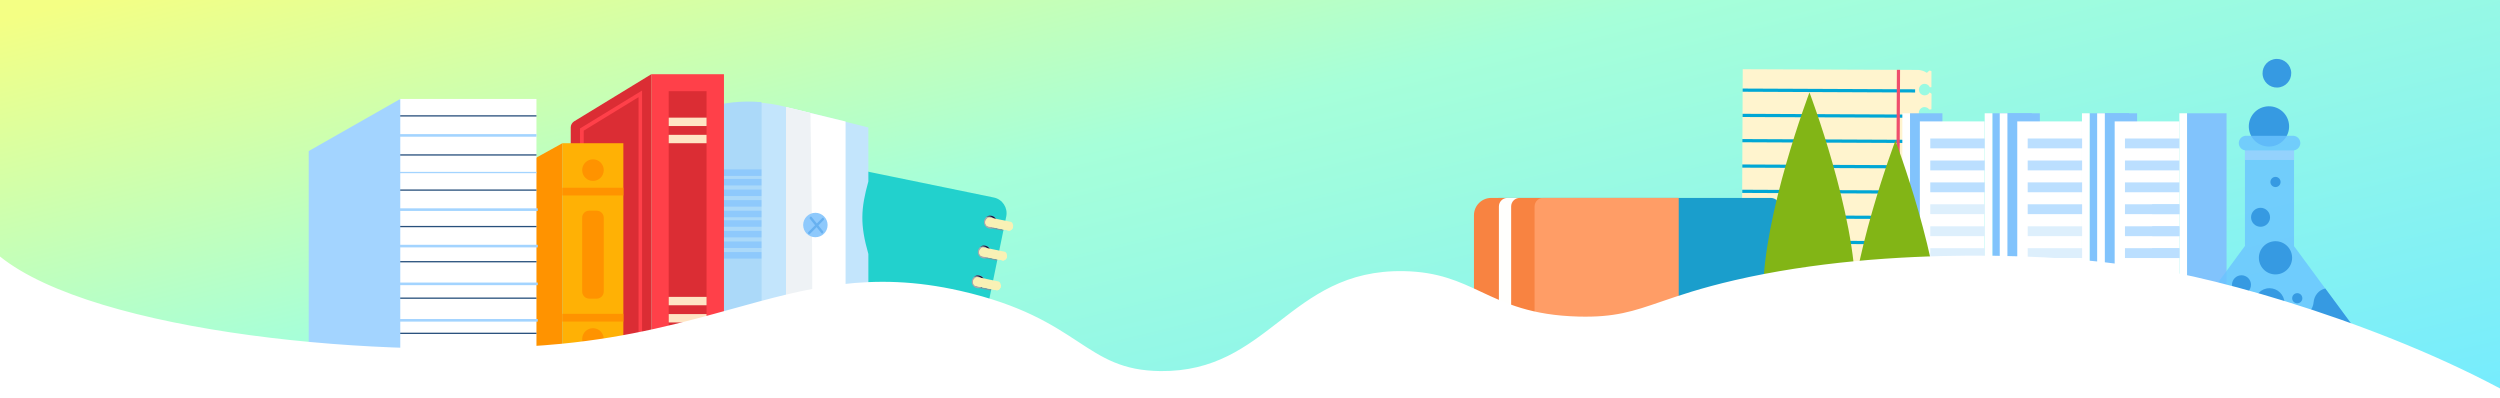 <svg width="1920" height="306" viewBox="0 0 1920 306" fill="none" xmlns="http://www.w3.org/2000/svg">
<rect x="0" y="0" width="1920" height="306" fill="#333333" stroke="none"/>
<g clip-path="url(#clip0)">
<path d="M1920.28 0V306H0V0H1920.28Z" fill="url(#paint0_linear)"/>
<path d="M594.231 310.616C592.944 317.174 597.157 323.615 603.711 325.02L722.735 349.495C729.289 350.783 735.725 346.567 737.13 340.009L772.825 166.11C774.113 159.552 769.899 153.111 763.346 151.706L644.205 127.231C637.651 125.943 631.214 130.159 629.81 136.717L594.231 310.616Z" fill="#22D1CD"/>
<path opacity="0.4" d="M644.205 127.231L659.068 130.276C658.015 137.185 655.44 144.094 653.568 150.652C646.897 173.956 640.928 197.845 638.236 222.086C635.778 243.282 636.364 265.648 646.194 284.971C658.249 308.86 682.826 323.966 706.701 333.92C715.479 337.55 725.309 342.469 735.14 344.459C732.449 348.324 727.65 350.432 722.735 349.378L603.711 324.903C597.157 323.615 592.944 317.057 594.231 310.499L629.81 136.717C631.214 130.159 637.651 125.943 644.205 127.231Z" fill="#34F1ED"/>
<path opacity="0.4" d="M624.66 302.887C641.63 327.011 732.683 347.036 731.395 347.855C728.82 349.378 725.778 349.963 722.735 349.378L603.711 324.903C597.157 323.615 592.944 317.057 594.231 310.499L629.81 136.717C630.512 132.97 632.97 130.042 636.012 128.403C638.002 127.466 606.052 276.422 624.66 302.887Z" fill="#A3FFEF"/>
<path opacity="0.4" d="M760.437 174.031L760.202 175.178L770.404 177.275L770.64 176.128L760.437 174.031Z" fill="#EF4E6C"/>
<path opacity="0.4" d="M755.758 196.93L755.523 198.077L765.727 200.174L765.962 199.027L755.758 196.93Z" fill="#EF4E6C"/>
<path opacity="0.4" d="M751.032 219.969L750.797 221.116L761 223.212L761.235 222.065L751.032 219.969Z" fill="#EF4E6C"/>
<path opacity="0.4" d="M746.342 242.887L746.107 244.034L756.311 246.131L756.546 244.984L746.342 242.887Z" fill="#EF4E6C"/>
<path opacity="0.4" d="M741.638 265.809L741.403 266.956L751.607 269.052L751.842 267.905L741.638 265.809Z" fill="#EF4E6C"/>
<path opacity="0.4" d="M736.948 288.727L736.713 289.874L746.916 291.971L747.152 290.824L736.948 288.727Z" fill="#EF4E6C"/>
<path d="M755.738 169.623C755.153 172.316 756.909 174.893 759.6 175.478C762.292 176.064 764.867 174.307 765.452 171.614C766.037 168.92 764.282 166.344 761.59 165.758C758.898 165.173 756.324 166.929 755.738 169.623Z" fill="#A6A8AB"/>
<path d="M764.399 172.199C764.984 169.506 763.229 166.93 760.537 166.344C759.483 166.11 758.43 166.227 757.494 166.695C758.547 165.759 760.069 165.407 761.59 165.759C764.282 166.344 765.92 168.92 765.452 171.614C765.101 173.253 764.048 174.541 762.643 175.127C763.463 174.424 764.048 173.487 764.399 172.199Z" fill="#16123E"/>
<path d="M751.057 192.575C750.472 195.269 752.227 197.845 754.919 198.43C757.611 199.016 760.186 197.259 760.771 194.566C761.356 191.873 759.6 189.296 756.909 188.711C754.217 188.125 751.642 189.882 751.057 192.575Z" fill="#A6A8AB"/>
<path d="M759.6 195.152C760.186 192.458 758.43 189.882 755.738 189.297C754.685 189.062 753.632 189.179 752.695 189.648C753.749 188.711 755.27 188.36 756.792 188.711C759.483 189.297 761.122 191.873 760.654 194.566C760.303 196.206 759.249 197.494 757.845 198.079C758.781 197.377 759.366 196.323 759.6 195.152Z" fill="#16123E"/>
<path d="M746.376 215.411C745.79 218.104 747.546 220.68 750.238 221.266C752.93 221.852 755.504 220.095 756.089 217.402C756.675 214.708 754.919 212.132 752.227 211.546C749.536 211.078 746.961 212.717 746.376 215.411Z" fill="#A6A8AB"/>
<path d="M754.919 218.104C755.504 215.411 753.749 212.834 751.057 212.249C750.004 212.015 748.95 212.132 748.014 212.6C749.067 211.663 750.589 211.312 752.11 211.663C754.802 212.249 756.441 214.825 755.972 217.519C755.621 219.158 754.568 220.446 753.164 221.032C754.1 220.212 754.685 219.275 754.919 218.104Z" fill="#16123E"/>
<path d="M741.694 238.363C741.109 241.056 742.865 243.633 745.556 244.218C748.248 244.804 750.823 243.047 751.408 240.354C751.993 237.66 750.238 235.084 747.546 234.498C744.854 233.913 742.162 235.669 741.694 238.363Z" fill="#A6A8AB"/>
<path d="M750.238 240.939C750.823 238.246 749.067 235.67 746.376 235.084C745.322 234.85 744.269 234.967 743.333 235.435C744.386 234.499 745.908 234.147 747.429 234.499C750.121 235.084 751.759 237.66 751.291 240.354C750.94 241.993 749.887 243.281 748.482 243.867C749.301 243.164 750.004 242.11 750.238 240.939Z" fill="#16123E"/>
<path d="M737.013 261.198C736.428 263.892 738.183 266.468 740.875 267.054C743.567 267.639 746.142 265.883 746.727 263.189C747.312 260.496 745.556 257.92 742.865 257.334C740.056 256.866 737.481 258.622 737.013 261.198Z" fill="#A6A8AB"/>
<path d="M745.556 263.892C746.142 261.198 744.386 258.622 741.694 258.037C740.641 257.802 739.588 257.919 738.651 258.388C739.705 257.451 741.226 257.1 742.748 257.451C745.439 258.037 747.078 260.613 746.61 263.306C746.259 264.946 745.205 266.234 743.801 266.819C744.62 266.117 745.322 265.063 745.556 263.892Z" fill="#16123E"/>
<path d="M732.214 284.151C731.629 286.844 733.385 289.42 736.077 290.006C738.768 290.592 741.343 288.835 741.928 286.142C742.513 283.448 740.758 280.872 738.066 280.286C735.374 279.818 732.8 281.457 732.214 284.151Z" fill="#A6A8AB"/>
<path d="M740.875 286.844C741.46 284.151 739.705 281.574 737.013 280.989C735.96 280.755 734.906 280.872 733.97 281.34C735.023 280.403 736.545 280.052 738.066 280.403C740.758 280.989 742.396 283.565 741.928 286.259C741.577 287.898 740.524 289.186 739.119 289.772C739.939 288.952 740.641 288.015 740.875 286.844Z" fill="#16123E"/>
<path d="M752.226 192.81C751.875 194.683 752.695 196.44 754.099 196.674L770.016 199.953C771.42 200.304 772.941 199.016 773.293 197.143C773.644 195.269 772.824 193.512 771.42 193.278L755.503 189.999C753.982 189.648 752.578 190.936 752.226 192.81Z" fill="#F9F1B5"/>
<path d="M754.802 193.278L770.719 196.557C771.655 196.791 772.708 196.206 773.293 195.386C773.41 195.972 773.41 196.557 773.293 197.143C772.942 199.016 771.421 200.187 770.016 199.953L754.1 196.674C752.695 196.323 751.759 194.684 752.227 192.81C752.344 192.224 752.578 191.639 752.929 191.17C753.164 192.224 753.866 193.044 754.802 193.278Z" fill="#F9F1B5"/>
<path d="M754.451 195.152L770.368 198.431C771.655 198.665 772.825 197.845 773.41 196.323C773.41 196.557 773.41 196.791 773.293 197.143C772.942 199.016 771.421 200.187 770.016 199.953L754.1 196.674C752.695 196.323 751.759 194.683 752.227 192.81C752.227 192.576 752.344 192.341 752.461 192.107C752.344 193.512 753.164 194.918 754.451 195.152Z" fill="#F9F1B5"/>
<path d="M747.429 215.645C747.078 217.519 747.897 219.275 749.301 219.509L765.218 222.788C766.622 223.14 768.144 221.851 768.495 219.978C768.846 218.104 768.027 216.348 766.622 216.113L750.823 212.834C749.301 212.6 747.897 213.771 747.429 215.645Z" fill="#F9F1B5"/>
<path d="M750.121 216.23L766.037 219.509C766.974 219.743 768.027 219.158 768.612 218.338C768.729 218.924 768.729 219.509 768.612 220.095C768.261 221.968 766.74 223.139 765.335 222.905L749.418 219.509C748.014 219.158 747.078 217.518 747.546 215.645C747.663 215.059 747.897 214.474 748.248 214.005C748.482 215.176 749.184 215.996 750.121 216.23Z" fill="#F9F1B5"/>
<path d="M749.77 217.987L765.686 221.266C766.974 221.5 768.144 220.68 768.729 219.158C768.729 219.392 768.729 219.626 768.612 219.978C768.261 221.851 766.74 223.022 765.335 222.788L749.418 219.509C748.014 219.158 747.078 217.518 747.546 215.645C747.546 215.411 747.663 215.176 747.78 214.942C747.663 216.464 748.482 217.753 749.77 217.987Z" fill="#F9F1B5"/>
<path d="M742.747 238.597C742.396 240.471 743.215 242.228 744.619 242.462L760.536 245.741C761.94 246.092 763.462 244.804 763.813 242.93C764.164 241.057 763.345 239.3 761.94 239.066L746.024 235.787C744.619 235.436 743.098 236.724 742.747 238.597Z" fill="#F9F1B5"/>
<path d="M745.439 239.066L761.356 242.345C762.292 242.579 763.346 241.993 763.931 241.174C764.048 241.759 764.048 242.345 763.931 242.93C763.58 244.804 762.058 245.975 760.654 245.741L744.737 242.462C743.333 242.111 742.396 240.471 742.865 238.597C742.982 238.012 743.216 237.426 743.567 236.958C743.684 238.012 744.386 238.949 745.439 239.066Z" fill="#F9F1B5"/>
<path d="M744.971 240.939L760.888 244.218C762.175 244.453 763.345 243.633 763.931 242.111C763.931 242.345 763.931 242.579 763.814 242.93C763.463 244.804 761.941 245.975 760.537 245.741L744.62 242.462C743.216 242.111 742.279 240.471 742.748 238.597C742.748 238.363 742.865 238.129 742.982 237.895C742.982 239.417 743.801 240.705 744.971 240.939Z" fill="#F9F1B5"/>
<path d="M738.065 261.433C737.714 263.306 738.533 265.063 739.938 265.297L755.855 268.576C757.259 268.927 758.78 267.639 759.131 265.766C759.483 263.892 758.663 262.135 757.259 261.901L741.342 258.622C739.938 258.388 738.416 259.676 738.065 261.433Z" fill="#F9F1B5"/>
<path d="M740.641 262.018L756.558 265.297C757.494 265.531 758.547 264.946 759.132 264.126C759.249 264.712 759.249 265.297 759.132 265.883C758.781 267.756 757.26 268.927 755.855 268.693L739.939 265.414C738.534 265.063 737.598 263.424 738.066 261.55C738.183 260.964 738.417 260.379 738.768 259.91C739.002 260.964 739.705 261.784 740.641 262.018Z" fill="#F9F1B5"/>
<path d="M740.29 263.892L756.206 267.171C757.494 267.405 758.664 266.585 759.249 265.063C759.249 265.297 759.249 265.531 759.132 265.883C758.781 267.756 757.26 268.927 755.855 268.693L739.939 265.414C738.534 265.063 737.598 263.423 738.066 261.55C738.066 261.316 738.183 261.081 738.3 260.847C738.3 262.252 739.119 263.658 740.29 263.892Z" fill="#F9F1B5"/>
<path d="M733.384 284.385C733.033 286.259 733.852 288.015 735.257 288.25L751.173 291.528C752.578 291.88 754.099 290.592 754.45 288.718C754.801 286.844 753.982 285.088 752.578 284.854L736.661 281.575C735.257 281.34 733.735 282.511 733.384 284.385Z" fill="#F9F1B5"/>
<path d="M735.96 284.971L751.876 288.25C752.812 288.484 753.866 287.898 754.451 287.079C754.568 287.664 754.568 288.25 754.451 288.835C754.1 290.709 752.578 291.88 751.174 291.646L735.257 288.367C733.853 288.015 732.917 286.376 733.385 284.502C733.502 283.917 733.736 283.331 734.087 282.863C734.321 283.917 735.023 284.736 735.96 284.971Z" fill="#F9F1B5"/>
<path d="M735.608 286.727L751.525 290.006C752.812 290.24 753.983 289.42 754.568 287.898C754.568 288.132 754.568 288.367 754.451 288.718C754.1 290.592 752.578 291.763 751.174 291.528L735.257 288.249C733.853 287.898 732.917 286.259 733.385 284.385C733.385 284.151 733.502 283.917 733.619 283.682C733.619 285.205 734.321 286.493 735.608 286.727Z" fill="#F9F1B5"/>
<path d="M756.908 169.857C756.557 171.731 757.376 173.488 758.78 173.722L774.697 177.001C776.101 177.352 777.623 176.064 777.974 174.19C778.325 172.317 777.506 170.56 776.101 170.326L760.185 167.047C758.78 166.696 757.259 167.984 756.908 169.857Z" fill="#F9F1B5"/>
<path d="M759.483 170.326L775.4 173.605C776.336 173.839 777.39 173.253 777.975 172.434C778.092 173.019 778.092 173.605 777.975 174.19C777.624 176.064 776.102 177.235 774.698 177.001L758.781 173.722C757.377 173.37 756.441 171.731 756.909 169.857C757.026 169.272 757.26 168.686 757.611 168.218C757.845 169.389 758.547 170.209 759.483 170.326Z" fill="#F9F1B5"/>
<path d="M759.132 172.199L775.049 175.478C776.336 175.713 777.507 174.893 778.092 173.371C778.092 173.605 778.092 173.839 777.975 174.19C777.624 176.064 776.102 177.235 774.698 177.001L758.781 173.722C757.377 173.371 756.441 171.731 756.909 169.857C756.909 169.623 757.026 169.389 757.143 169.155C757.026 170.677 757.845 171.965 759.132 172.199Z" fill="#F9F1B5"/>
<path d="M1470.89 53.695C1472.45 53.676 1474.26 53.591 1476.39 54.293C1477.39 54.632 1478.4 54.97 1479.21 55.627C1480.55 56.637 1480.97 53.612 1482.49 54.304C1482.81 54.493 1483.13 54.682 1483.36 54.732L1483.33 66.951C1482.85 66.966 1482.48 67.005 1482.12 67.045C1481.39 65.448 1479.93 64.413 1478.14 64.383C1475.76 64.343 1473.77 66.308 1473.71 68.81C1473.67 71.198 1475.63 73.183 1478.13 73.249C1479.81 73.254 1481.2 72.358 1481.98 70.971C1482.39 71.299 1482.91 71.652 1483.43 72.005L1483.34 83.971C1482.83 84.1 1482.24 84.09 1481.64 84.08C1480.81 82.941 1479.51 82.299 1478.09 82.229C1475.71 82.189 1473.72 84.153 1473.65 86.656C1473.61 89.044 1475.58 91.029 1478.08 91.094C1479.27 91.114 1480.2 90.717 1481.08 89.951C1481.86 90.239 1482.68 90.299 1483.46 90.588L1483.47 99.339C1482.46 99.597 1481.71 100.274 1480.96 100.951C1480.26 100.319 1479.26 99.98 1478.18 99.985C1475.79 99.945 1473.81 101.91 1473.74 104.412C1473.7 106.8 1475.67 108.786 1478.17 108.851C1478.88 108.886 1479.52 108.667 1480.17 108.448C1481.17 108.786 1482.34 108.921 1483.49 109.17L1483.42 118.264C1482.66 118.458 1482.08 118.931 1481.41 119.264C1480.64 118.378 1479.44 117.876 1478.13 117.831C1475.74 117.791 1473.76 119.756 1473.69 122.258C1473.65 124.646 1475.61 126.631 1478.11 126.696C1479.19 126.692 1480.09 126.408 1480.84 125.732C1481.67 125.791 1482.6 125.876 1483.43 125.936L1483.42 135.881C1482.9 136.608 1482.41 137.219 1481.83 137.692C1481 136.553 1479.75 135.682 1478.19 135.701C1475.8 135.661 1473.82 137.626 1473.75 140.129C1473.71 142.517 1475.68 144.502 1478.18 144.567C1478.89 144.602 1479.53 144.383 1480.07 144.14C1481.04 145.189 1482.19 145.921 1483.49 146.563L1483.45 154.463C1482.71 154.543 1482.07 154.762 1481.42 154.981C1480.65 154.095 1479.45 153.592 1478.25 153.572C1475.87 153.532 1473.88 155.497 1473.82 157.999C1473.78 160.388 1475.74 162.373 1478.24 162.438C1480.63 162.478 1482.61 160.513 1482.68 158.011C1482.91 158.06 1483.27 158.021 1483.5 158.07L1483.41 170.036C1482.26 170.384 1481.37 171.15 1480.58 172.055C1479.85 171.538 1479.08 171.249 1478.11 171.279C1475.73 171.239 1473.74 173.203 1473.68 175.706C1473.63 178.094 1475.6 180.079 1478.1 180.144C1480.26 180.135 1482.03 178.603 1482.45 176.657C1482.77 176.846 1483.09 177.036 1483.41 177.225L1483.35 191.235C1482.96 191.389 1482.45 191.518 1482.03 191.787C1481.28 190.304 1479.83 189.269 1478.04 189.239C1475.65 189.199 1473.66 191.164 1473.6 193.666C1473.56 196.054 1475.52 198.04 1478.02 198.105C1479.33 198.15 1480.67 197.483 1481.47 196.578C1482.08 197.07 1482.69 197.563 1483.3 198.056L1483.25 210.389C1482.98 210.568 1482.61 210.608 1482.33 210.787C1481.93 208.782 1480.12 207.189 1477.96 207.199C1475.57 207.159 1473.59 209.124 1473.52 211.626C1473.48 214.014 1475.44 216 1477.95 216.065C1479.14 216.085 1480.06 215.687 1480.95 214.921C1481.7 215.324 1482.54 215.866 1483.29 216.27L1483.25 224.17C1482.88 224.21 1482.63 224.274 1482.4 224.225C1481.99 224.976 1481.5 225.588 1481.01 226.2C1480.22 225.428 1479.13 224.951 1477.93 224.931C1475.55 224.89 1473.56 226.855 1473.5 229.358C1473.45 231.746 1475.42 233.731 1477.92 233.796C1478.74 233.856 1479.53 233.548 1480.2 233.214C1481.21 233.553 1482.3 234.031 1483.28 234.484L1483.25 239.031C1480.24 240.175 1474.35 241.408 1470.74 241.462L1337.56 240.876L1338.42 53.145L1470.89 53.695Z" fill="#FFF4CE"/>
<path d="M1470.82 68.592L1338.34 68L1338.32 70.459L1470.81 71.051L1470.82 68.592Z" fill="#00A7D5"/>
<path d="M1470.78 87.989L1338.29 87.397L1338.28 89.856L1470.77 90.448L1470.78 87.989Z" fill="#00A7D5"/>
<path d="M1470.62 107.386L1338.13 106.794L1338.12 109.253L1470.61 109.845L1470.62 107.386Z" fill="#00A7D5"/>
<path d="M1470.58 126.9L1338.09 126.308L1338.08 128.767L1470.57 129.359L1470.58 126.9Z" fill="#00A7D5"/>
<path d="M1470.54 146.297L1338.05 145.705L1338.04 148.164L1470.52 148.757L1470.54 146.297Z" fill="#00A7D5"/>
<path d="M1470.38 165.812L1337.89 165.219L1337.88 167.679L1470.37 168.271L1470.38 165.812Z" fill="#00A7D5"/>
<path d="M1470.33 185.209L1337.85 184.617L1337.84 187.076L1470.32 187.668L1470.33 185.209Z" fill="#00A7D5"/>
<path d="M1470.18 204.722L1337.69 204.13L1337.68 206.589L1470.16 207.181L1470.18 204.722Z" fill="#00A7D5"/>
<path d="M1470.13 224.12L1337.65 223.528L1337.64 225.987L1470.12 226.579L1470.13 224.12Z" fill="#00A7D5"/>
<path d="M1459.26 53.62L1456.8 53.609L1455.94 241.326L1458.4 241.337L1459.26 53.62Z" fill="#EF4E6C"/>
<path d="M1673.97 194.682C1673.97 194.682 1673.88 194.682 1673.97 194.682V236.41V194.682Z" fill="#0086AA"/>
<path d="M1479.83 225.401C1469.19 225.401 1460.14 232.238 1456.77 241.826H1463.51H1502.8C1499.52 232.326 1490.47 225.401 1479.83 225.401Z" fill="#006C89"/>
<path d="M1673.97 219.009C1673.88 219.009 1673.88 219.009 1673.97 219.009V241.826V219.009Z" fill="#006C89"/>
<path d="M1502.35 230.284C1494.82 230.284 1488.43 235.168 1486.04 241.826H1518.58C1516.28 235.079 1509.89 230.284 1502.35 230.284Z" fill="#00546B"/>
<path d="M1521.87 234.013C1516.81 234.013 1512.47 237.298 1510.87 241.826H1532.86C1531.27 237.298 1527.01 234.013 1521.87 234.013Z" fill="#00546B"/>
<path d="M1505.9 203.117C1500.67 206.846 1495.35 210.486 1490.03 214.037C1493.75 209.154 1496.94 204.093 1499.78 198.855C1500.23 198.056 1498.45 197.701 1497.74 198.322C1497.3 198.677 1496.86 199.121 1496.41 199.477C1496.06 199.832 1496.24 200.098 1496.59 200.276C1492.07 208.266 1486.48 215.813 1479.92 223.182V199.299C1479.92 198.411 1477.7 198.411 1477.7 199.299V225.756C1477.52 225.934 1477.52 226.2 1477.7 226.378V239.074C1477.7 239.962 1479.92 239.962 1479.92 239.074V226.2C1482.31 223.626 1484.62 220.962 1486.83 218.299C1486.92 218.299 1487.1 218.21 1487.19 218.121C1494.11 213.593 1500.85 208.976 1507.5 204.271C1508.39 203.472 1506.88 202.495 1505.9 203.117Z" fill="#006C89"/>
<path d="M1513.35 208.177C1509.98 215.813 1505.9 223.359 1501.29 230.817V212.35C1501.29 211.462 1499.07 211.462 1499.07 212.35V241.915H1501.29V234.102C1501.56 234.013 1501.73 233.924 1501.91 233.747C1506.88 226.023 1511.22 218.121 1514.86 210.042C1515.04 209.953 1515.21 209.864 1515.21 209.598C1515.3 209.331 1515.39 208.976 1515.39 208.71C1515.66 207.645 1513.8 207.289 1513.35 208.177Z" fill="#006C89"/>
<path d="M1673.97 94.357C1673.88 94.357 1673.88 94.357 1673.97 94.357V201.962V94.357Z" fill="#0086AA"/>
<path d="M1673.97 94.357C1673.88 94.357 1673.88 94.357 1673.97 94.357V201.962V94.357Z" fill="#006C89"/>
<path d="M1138.21 165.317V243.447C1138.21 250.816 1144.15 256.764 1151.51 256.764H1359.93C1363.74 256.764 1366.85 253.657 1366.85 249.839V158.925C1366.85 155.107 1363.74 152 1359.93 152H1151.51C1144.15 152 1138.21 157.948 1138.21 165.317Z" fill="#1A9ECC"/>
<path d="M1132 165.317V243.447C1132 250.816 1137.94 256.764 1145.3 256.764H1288.8V152H1145.3C1137.94 152 1132 157.948 1132 165.317Z" fill="#F88341"/>
<path d="M1178.56 158.57V250.283C1178.56 253.923 1181.49 256.853 1185.12 256.853H1289.24V152H1185.12C1181.49 152 1178.56 154.93 1178.56 158.57Z" fill="#FF9D66"/>
<path d="M1160.56 250.194V158.57C1160.56 154.93 1163.48 152 1167.12 152H1157.72C1154.08 152 1151.16 154.93 1151.16 158.57V250.283C1151.16 253.923 1154.08 256.853 1157.72 256.853H1167.12C1163.48 256.764 1160.56 253.834 1160.56 250.194Z" fill="#FFFFFD"/>
<path d="M1491.79 87H1466.89V311.005H1491.79V87Z" fill="#81C3FC"/>
<path d="M1524.14 93.233H1474.45V311.005H1524.14V93.233Z" fill="white"/>
<path d="M1466.89 87.001H1461V311.005H1466.89V87.001Z" fill="white"/>
<path d="M1560.49 87H1530.14V311.005H1560.49V87Z" fill="#81C3FC"/>
<path d="M1530.14 87H1524.25V311.005H1530.14V87Z" fill="white"/>
<path d="M1524.25 106.361H1482.45V113.928H1524.25V106.361Z" fill="#BBDFFF"/>
<path d="M1524.25 123.276H1482.45V130.843H1524.25V123.276Z" fill="#BBDFFF"/>
<path d="M1524.25 140.08H1482.45V147.647H1524.25V140.08Z" fill="#BBDFFF"/>
<path d="M1524.25 156.884H1482.45V164.451H1524.25V156.884Z" fill="#DDEFFC"/>
<path d="M1524.25 173.796H1482.45V181.363H1524.25V173.796Z" fill="#DDEFFC"/>
<path d="M1524.25 190.6H1482.45V198.167H1524.25V190.6Z" fill="#DDEFFC"/>
<path d="M1524.25 207.515H1482.45V215.082H1524.25V207.515Z" fill="#DDEFFC"/>
<path d="M1524.25 224.319H1482.45V231.886H1524.25V224.319Z" fill="#DDEFFC"/>
<path d="M1524.25 241.231H1482.45V248.798H1524.25V241.231Z" fill="#DDEFFC"/>
<path d="M1524.25 258.034H1482.45V265.601H1524.25V258.034Z" fill="#DDEFFC"/>
<path d="M1524.25 258.034H1503.35V265.601H1524.25V258.034Z" fill="#8EC9FC"/>
<path d="M1524.25 274.838H1482.45V282.405H1524.25V274.838Z" fill="#DDEFFC"/>
<path d="M1524.25 274.837H1503.35V282.404H1524.25V274.837Z" fill="#8EC9FC"/>
<path d="M1524.25 291.753H1482.45V299.32H1524.25V291.753Z" fill="#DDEFFC"/>
<path d="M1524.25 291.753H1503.35V299.32H1524.25V291.753Z" fill="#8EC9FC"/>
<path d="M1566.6 87H1541.7V311.005H1566.6V87Z" fill="#81C3FC"/>
<path d="M1598.95 93.233H1549.26V311.005H1598.95V93.233Z" fill="white"/>
<path d="M1541.7 87.001H1535.81V311.005H1541.7V87.001Z" fill="white"/>
<path d="M1635.19 87H1604.84V311.005H1635.19V87Z" fill="#81C3FC"/>
<path d="M1604.84 87H1598.95V311.005H1604.84V87Z" fill="white"/>
<path d="M1599.06 106.361H1557.27V113.928H1599.06V106.361Z" fill="#BBDFFF"/>
<path d="M1599.06 123.274H1557.27V130.841H1599.06V123.274Z" fill="#BBDFFF"/>
<path d="M1599.06 140.077H1557.27V147.644H1599.06V140.077Z" fill="#BBDFFF"/>
<path d="M1599.06 156.88H1557.27V164.447H1599.06V156.88Z" fill="#BBDFFF"/>
<path d="M1599.06 173.796H1557.27V181.363H1599.06V173.796Z" fill="#DDEFFC"/>
<path d="M1599.06 190.599H1557.27V198.166H1599.06V190.599Z" fill="#DDEFFC"/>
<path d="M1599.06 207.515H1557.27V215.082H1599.06V207.515Z" fill="#DDEFFC"/>
<path d="M1599.06 224.318H1557.27V231.885H1599.06V224.318Z" fill="#DDEFFC"/>
<path d="M1599.06 241.231H1557.27V248.798H1599.06V241.231Z" fill="#DDEFFC"/>
<path d="M1598.95 241.231H1578.05V248.798H1598.95V241.231Z" fill="#8EC9FC"/>
<path d="M1599.06 291.75H1557.27V299.317H1599.06V291.75Z" fill="#DDEFFC"/>
<path d="M1598.95 291.75H1578.05V299.317H1598.95V291.75Z" fill="#8EC9FC"/>
<path d="M1599.06 258.034H1557.27V265.601H1599.06V258.034Z" fill="#DDEFFC"/>
<path d="M1598.95 258.034H1578.05V265.601H1598.95V258.034Z" fill="#8EC9FC"/>
<path d="M1599.06 274.837H1557.27V282.404H1599.06V274.837Z" fill="#DDEFFC"/>
<path d="M1598.95 274.837H1578.05V282.404H1598.95V274.837Z" fill="#8EC9FC"/>
<path d="M1673.76 258.037H1631.97V265.604H1673.76V258.037Z" fill="#DDEFFC"/>
<path d="M1673.76 258.037H1652.86V265.604H1673.76V258.037Z" fill="#8EC9FC"/>
<path d="M1673.76 274.84H1631.97V282.407H1673.76V274.84Z" fill="#DDEFFC"/>
<path d="M1673.76 274.84H1652.86V282.407H1673.76V274.84Z" fill="#8EC9FC"/>
<path d="M1641.3 87H1616.4V311.005H1641.3V87Z" fill="#81C3FC"/>
<path d="M1673.76 93.233H1624.07V311.005H1673.76V93.233Z" fill="white"/>
<path d="M1616.51 87.001H1610.62V311.005H1616.51V87.001Z" fill="white"/>
<path d="M1710 87H1679.65V311.005H1710V87Z" fill="#81C3FC"/>
<path d="M1679.65 87H1673.76V311.005H1679.65V87Z" fill="white"/>
<path d="M1673.76 140.08H1631.97V147.647H1673.76V140.08Z" fill="#BBDFFF"/>
<path d="M1673.76 106.364H1631.97V113.931H1673.76V106.364Z" fill="#BBDFFF"/>
<path d="M1673.76 123.277H1631.97V130.844H1673.76V123.277Z" fill="#BBDFFF"/>
<path d="M1673.76 156.883H1631.97V164.45H1673.76V156.883Z" fill="#BBDFFF"/>
<path d="M1673.76 156.883H1652.86V164.45H1673.76V156.883Z" fill="#BBDFFF"/>
<path d="M1673.76 173.796H1631.97V181.363H1673.76V173.796Z" fill="#BBDFFF"/>
<path d="M1673.76 173.796H1652.86V181.363H1673.76V173.796Z" fill="#BBDFFF"/>
<path d="M1673.76 190.6H1631.97V198.167H1673.76V190.6Z" fill="#BBDFFF"/>
<path d="M1673.76 190.6H1652.86V198.167H1673.76V190.6Z" fill="#BBDFFF"/>
<path d="M1673.76 241.234H1631.97V248.801H1673.76V241.234Z" fill="#DDEFFC"/>
<path d="M1673.76 241.234H1652.86V248.801H1673.76V241.234Z" fill="#8EC9FC"/>
<path d="M1673.76 291.753H1631.97V299.32H1673.76V291.753Z" fill="#DDEFFC"/>
<path d="M1673.76 291.753H1652.86V299.32H1673.76V291.753Z" fill="#8EC9FC"/>
<path d="M604.893 82.431L666.904 97.899V139.319C661.071 160.34 660.431 172.459 666.904 195.044V321.852H550.581V195.044C565.598 167.763 566.057 153.693 550.581 131.107V85.244C550.581 85.244 555.159 81.806 564.94 79.932C573.784 78.161 586.997 77.744 604.893 82.431Z" fill="#C3E5FC"/>
<path d="M584.729 78.323C584.729 78.323 584.729 228.6 584.729 322.186H540V195.219C559.639 167.904 560.24 153.817 540 131.202V85.269C540 85.269 545.987 81.828 558.778 79.951C570.344 78.178 584.729 78.323 584.729 78.323Z" fill="#ABD9F9"/>
<path d="M584.729 79.137C584.729 79.137 584.729 229.414 584.729 323H540V196.033C559.639 168.718 560.239 154.631 540 132.016V84.456C540 84.456 545.987 81.014 558.778 79.137C570.344 77.364 585.633 77.901 584.729 79.137Z" fill="#ABD9F9"/>
<path d="M540.814 132.593H584.768" stroke="#8EC9FC" stroke-width="5"/>
<path d="M540.814 139.919H584.768" stroke="#8EC9FC" stroke-width="5"/>
<path d="M540.814 148.058H584.768" stroke="#8EC9FC" stroke-width="5"/>
<path d="M540.814 156.198H584.768" stroke="#8EC9FC" stroke-width="5"/>
<path d="M540.814 164.337H584.768" stroke="#8EC9FC" stroke-width="5"/>
<path d="M540.814 171.663H584.768" stroke="#8EC9FC" stroke-width="5"/>
<path d="M540.814 179.802H584.768" stroke="#8EC9FC" stroke-width="5"/>
<path d="M540.814 187.942H584.768" stroke="#8EC9FC" stroke-width="5"/>
<path d="M540.814 196.082H584.768" stroke="#8EC9FC" stroke-width="5"/>
<path d="M649.411 93.302L603.658 82.216V230.762C603.658 242.382 612.369 252.156 623.913 253.488C637.496 255.055 649.411 244.435 649.411 230.762V93.302Z" fill="white"/>
<path d="M622.428 86.813L603.657 82.216V231.52C603.657 232.874 603.739 234.222 604.055 235.539C605.254 240.535 609.618 253.233 623.015 253.233C625.13 253.233 622.428 86.813 622.428 86.813Z" fill="#EEF2F5"/>
<path d="M626.212 182.197C621.029 182.197 616.827 177.995 616.827 172.812C616.827 167.629 621.029 163.427 626.212 163.427C631.395 163.427 635.597 167.629 635.597 172.812C635.597 177.995 631.395 182.197 626.212 182.197Z" fill="#8EC9FC"/>
<path fill-rule="evenodd" clip-rule="evenodd" d="M632.601 167.648C632.311 167.212 631.844 167.092 631.558 167.38L620.791 178.254C620.505 178.542 620.509 179.13 620.799 179.567C621.09 180.003 621.557 180.123 621.843 179.834L632.61 168.961C632.896 168.672 632.892 168.085 632.601 167.648Z" fill="#68B1F0"/>
<path fill-rule="evenodd" clip-rule="evenodd" d="M622.093 166.65C622.435 166.24 622.907 166.149 623.147 166.448L632.184 177.699C632.424 177.998 632.342 178.573 632 178.983C631.658 179.394 631.186 179.485 630.946 179.186L621.908 167.935C621.668 167.636 621.751 167.061 622.093 166.65Z" fill="#68B1F0"/>
<path d="M500.207 57H556V281H500.207V57Z" fill="#FF4049"/>
<path d="M513.564 70.037H542.644V268.132H513.564V70.037Z" fill="#DB2D34"/>
<path d="M500.208 57L440.865 93.233C439.343 94.249 438.329 95.942 438.329 97.804V275.751C438.329 278.63 440.696 281 443.57 281H500.208V57Z" fill="#DB2D34"/>
<path d="M445.429 274.058H493.107V69.529L445.429 98.651V274.058ZM490.402 271.18H448.304V100.344L490.402 74.608V271.18Z" fill="#FF4049"/>
<path d="M513.564 228.005H542.644V234.439H513.564V228.005Z" fill="#FFE5C4"/>
<path d="M513.564 241.212H542.644V247.646H513.564V241.212Z" fill="#FFE5C4"/>
<path d="M513.564 103.561H542.644V109.995H513.564V103.561Z" fill="#FFE5C4"/>
<path d="M513.564 90.355H542.644V96.788H513.564V90.355Z" fill="#FFE5C4"/>
<path d="M431.904 109.995H478.736V281H431.904V109.995Z" fill="#FFB105"/>
<path d="M431.904 109.995L382.705 137.254C381.014 138.27 380 139.963 380 141.825V275.582C380 278.46 382.367 280.831 385.241 280.831H431.904V109.995Z" fill="#FF9300"/>
<path d="M431.904 144.196H478.736V150.121H431.904V144.196Z" fill="#FF9300"/>
<path d="M431.904 241.042H478.736V246.968H431.904V241.042Z" fill="#FF9300"/>
<path d="M455.404 138.947C450.829 138.947 447.12 135.233 447.12 130.651C447.12 126.069 450.829 122.354 455.404 122.354C459.98 122.354 463.689 126.069 463.689 130.651C463.689 135.233 459.98 138.947 455.404 138.947Z" fill="#FF9300"/>
<path d="M455.404 268.64C450.829 268.64 447.12 264.926 447.12 260.344C447.12 255.762 450.829 252.048 455.404 252.048C459.98 252.048 463.689 255.762 463.689 260.344C463.689 264.926 459.98 268.64 455.404 268.64Z" fill="#FF9300"/>
<path d="M452.53 161.804H458.279C461.153 161.804 463.689 164.175 463.689 167.222V223.942C463.689 226.82 461.322 229.36 458.279 229.36H452.53C449.656 229.36 447.12 226.989 447.12 223.942V167.053C447.12 164.175 449.487 161.804 452.53 161.804Z" fill="#FF9300"/>
<path d="M307 76H412V335H307V76Z" fill="white"/>
<path d="M307 103H412V105H307V103Z" fill="#A3D4FF"/>
<path d="M412 119H307" stroke="#28507C"/>
<path d="M412 89H307" stroke="#28507C"/>
<path d="M412 174H307" stroke="#28507C"/>
<path d="M412 229H307" stroke="#28507C"/>
<path d="M412 146H307" stroke="#28507C"/>
<path d="M412 201H307" stroke="#28507C"/>
<path d="M412 256H307" stroke="#28507C"/>
<path d="M307 132H412V133H307V132Z" fill="#A3D4FF"/>
<path d="M307 160H413V162H307V160Z" fill="#A3D4FF"/>
<path d="M307 188H413V190H307V188Z" fill="#A3D4FF"/>
<path d="M307 217H413V219H307V217Z" fill="#A3D4FF"/>
<path d="M307 245H413V247H307V245Z" fill="#A3D4FF"/>
<path d="M237.104 116L307.41 76V334.602H237.104V116Z" fill="#A3D4FF"/>
<path d="M1746.11 112.14C1754.43 110.177 1759.59 101.85 1757.62 93.54C1755.66 85.229 1747.32 80.083 1739 82.045C1730.68 84.008 1725.53 92.335 1727.49 100.646C1729.46 108.956 1737.79 114.102 1746.11 112.14Z" fill="#369AE2"/>
<path fill-rule="evenodd" clip-rule="evenodd" d="M1725.01 104.279H1724.14V104.346C1721.44 104.763 1719.39 107.08 1719.39 109.895C1719.39 112.709 1721.44 115.027 1724.14 115.444V188.849L1724.1 188.899L1700.01 221.648L1687.14 239.141L1686.34 240.242L1680.03 248.855L1667.12 266.425C1664.99 269.347 1664 272.572 1664 275.76C1664 283.994 1670.53 291.735 1679.92 291.735H1724.14V291.736H1761.82V291.735H1806.04C1815.47 291.735 1822 283.994 1822 275.76C1822 272.572 1821.01 269.347 1818.77 266.463L1805.85 248.893L1799.55 240.279L1798.94 239.445L1785.83 221.648L1761.82 189.001V115.453C1764.52 115.06 1766.61 112.698 1766.65 109.895C1766.65 107.053 1764.56 104.718 1761.82 104.334V104.279H1761.03H1725.01Z" fill="#6BC3FF" fill-opacity="0.8"/>
<path d="M1761.82 115.511H1724.14V122.873H1761.82V115.511Z" fill="#94D2FD"/>
<path d="M1822 275.722C1822 283.956 1815.47 291.622 1806.04 291.622H1679.96C1677.22 291.622 1674.71 291.014 1672.55 289.876C1667.27 287.144 1664 281.566 1664 275.76C1664 273.483 1664.49 271.168 1665.56 268.967C1665.98 268.095 1666.51 267.26 1667.08 266.425L1667.61 265.704L1668.52 264.452L1668.6 264.376L1668.63 264.338L1668.75 264.148L1668.9 263.92L1670.34 261.947L1670.46 261.795L1672.66 258.798L1677.3 252.498L1678.97 250.26L1679.04 250.146L1680.03 248.818L1680.72 247.869L1680.75 247.831L1680.87 247.679L1680.94 247.641L1681.1 247.527L1681.13 247.414L1684.48 242.784L1686.34 240.204L1687.14 239.103L1700.01 221.61C1702.18 222.065 1704.04 223.128 1705.56 224.645C1707.61 226.695 1708.83 229.503 1708.83 232.652V231.438C1708.83 237.699 1713.96 242.784 1720.23 242.784C1726.49 242.784 1731.62 237.699 1731.62 231.438V232.652C1731.62 226.391 1736.71 221.344 1742.94 221.344C1746.06 221.344 1748.98 222.596 1751.03 224.645C1753.01 226.619 1754.42 229.351 1754.42 232.349V231.4C1754.42 237.661 1759.35 242.746 1765.62 242.746C1771.89 242.746 1776.83 237.661 1776.83 231.4V232.349C1777.21 227.036 1780.82 222.672 1785.83 221.572L1799.59 240.204L1805.93 248.818L1818.85 266.387C1821.01 269.309 1822 272.534 1822 275.722Z" fill="#369AE2"/>
<path d="M1728.21 221.484C1729.75 217.767 1727.98 213.505 1724.26 211.965C1720.54 210.425 1716.27 212.19 1714.73 215.908C1713.19 219.625 1714.95 223.888 1718.68 225.427C1722.4 226.967 1726.66 225.202 1728.21 221.484Z" fill="#369AE2"/>
<path d="M1741.26 172.03C1744.11 169.185 1744.11 164.572 1741.26 161.727C1738.42 158.881 1733.8 158.881 1730.95 161.727C1728.1 164.572 1728.1 169.185 1730.95 172.03C1733.8 174.875 1738.42 174.875 1741.26 172.03Z" fill="#369AE2"/>
<path d="M1750.51 210.412C1757.37 208.793 1761.62 201.926 1760 195.073C1758.38 188.22 1751.51 183.976 1744.65 185.595C1737.79 187.213 1733.54 194.08 1735.16 200.933C1736.78 207.786 1743.65 212.03 1750.51 210.412Z" fill="#369AE2"/>
<path d="M1751.18 66.957C1757.11 65.56 1760.78 59.63 1759.38 53.714C1757.98 47.797 1752.04 44.133 1746.12 45.53C1740.19 46.927 1736.53 52.856 1737.93 58.773C1739.32 64.69 1745.26 68.354 1751.18 66.957Z" fill="#369AE2"/>
<path d="M1747.58 143.666C1749.74 143.666 1751.49 141.916 1751.49 139.757C1751.49 137.599 1749.74 135.849 1747.58 135.849C1745.42 135.849 1743.67 137.599 1743.67 139.757C1743.67 141.916 1745.42 143.666 1747.58 143.666Z" fill="#369AE2"/>
<path d="M1764.29 232.956C1766.45 232.956 1768.21 231.206 1768.21 229.047C1768.21 226.889 1766.45 225.139 1764.29 225.139C1762.13 225.139 1760.38 226.889 1760.38 229.047C1760.38 231.206 1762.13 232.956 1764.29 232.956Z" fill="#369AE2"/>
<path d="M1354 226.287C1354 234.241 1355.03 240.812 1356.74 246H1422.94C1424.31 240.812 1425 234.587 1425 226.287C1425.34 164.725 1389.67 71 1389.67 71C1389.67 71 1354 164.725 1354 226.287Z" fill="#82B516"/>
<path d="M1420 263.287C1420 271.241 1421.03 277.812 1422.74 283H1488.94C1490.31 277.812 1491 271.587 1491 263.287C1491.34 201.725 1455.67 108 1455.67 108C1455.67 108 1420 201.725 1420 263.287Z" fill="#82B516"/>
<path d="M1920 306V298.326C1816.41 243.063 1682.3 207.486 1634.65 204C1592.46 196.557 1452.55 187.256 1332.09 215.215C1306.24 221.213 1289.32 227.016 1275.47 231.768C1254.25 239.047 1240.22 243.859 1212.29 243.127C1175.99 242.174 1156.22 232.902 1137.56 224.152C1120.67 216.232 1104.7 208.74 1078.2 208.237C1033.48 207.39 1007.62 227.386 982.026 247.179C957.21 266.37 932.642 285.37 891.363 284.995C861.942 284.727 846.848 274.826 827.786 262.321C808.321 249.552 784.718 234.068 737.493 223.356C668.704 207.755 620.211 221.186 562.723 237.11C525.28 247.481 484.02 258.909 430.852 264.061C296.051 277.121 72.737 255.673 0 197V306H1920Z" fill="white"/>
</g>
<defs>
<linearGradient id="paint0_linear" x1="-28" y1="22.555" x2="152.037" y2="754.782" gradientUnits="userSpaceOnUse">
<stop stop-color="#F4FF84"/>
<stop offset="0.39" stop-color="#A6FFD9"/>
<stop offset="1" stop-color="#74EBFF"/>
</linearGradient>
<clipPath id="clip0">
<rect width="1920" height="306" fill="white"/>
</clipPath>
</defs>
</svg>
